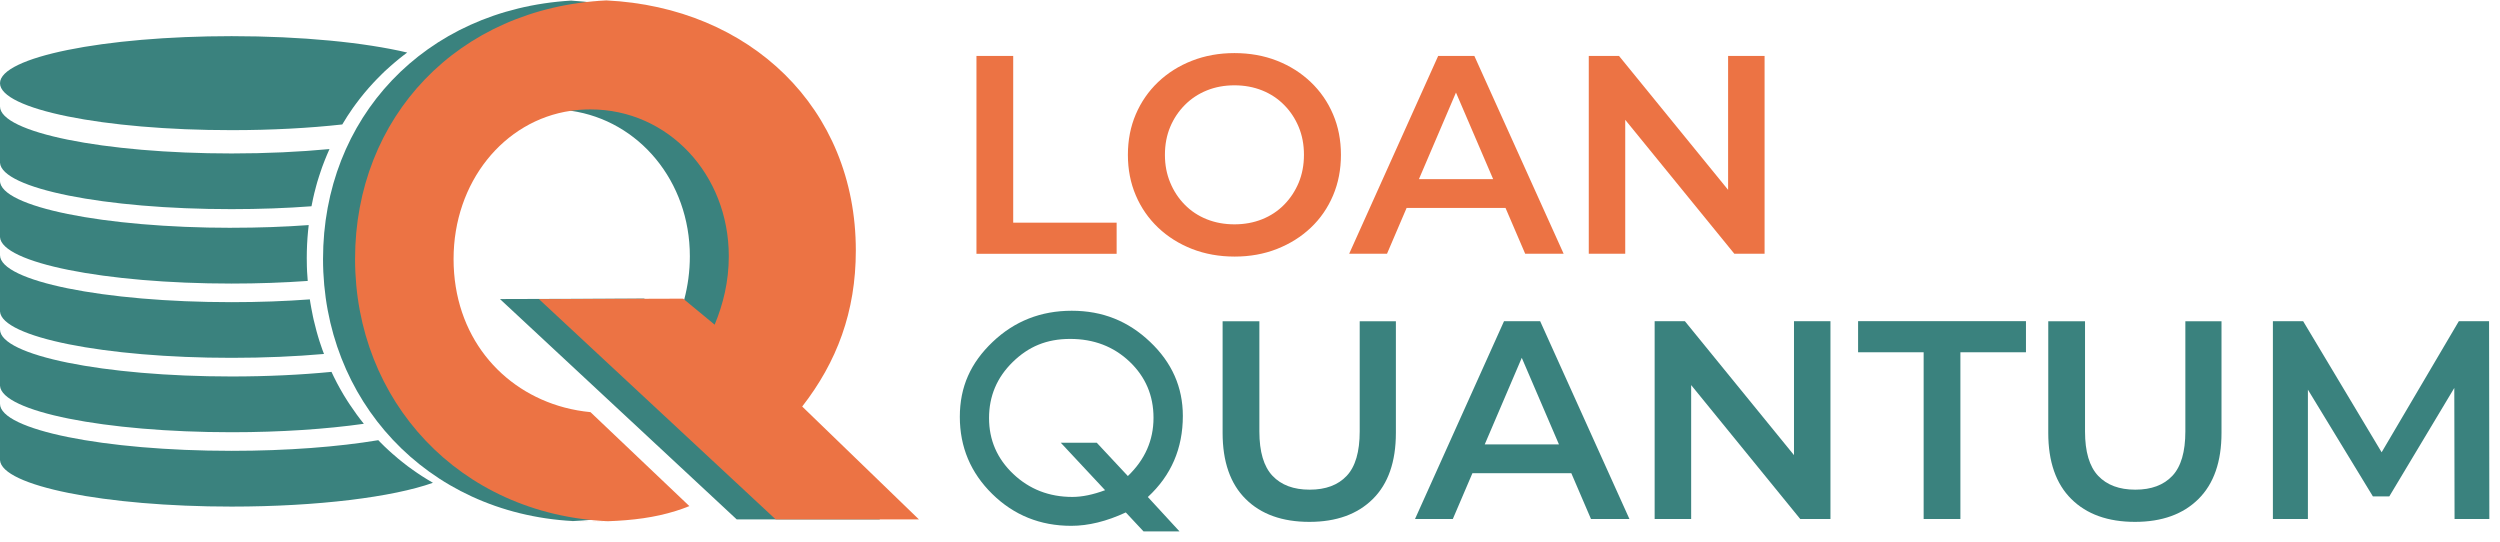 <svg width="203" height="44" viewBox="0 0 203 44" fill="none" xmlns="http://www.w3.org/2000/svg">
<path d="M79.288 20.604V4.543H82.272V18.082H90.671V20.608H79.291L79.288 20.604Z" fill="#EC7344"/>
<path d="M100.259 20.834C99.005 20.834 97.852 20.627 96.793 20.215C95.739 19.802 94.822 19.225 94.038 18.482C93.259 17.738 92.653 16.867 92.227 15.864C91.798 14.862 91.585 13.764 91.585 12.572C91.585 11.38 91.798 10.282 92.227 9.28C92.656 8.278 93.259 7.406 94.038 6.663C94.818 5.922 95.735 5.342 96.793 4.93C97.848 4.517 98.995 4.311 100.236 4.311C101.478 4.311 102.641 4.517 103.689 4.93C104.737 5.342 105.651 5.919 106.431 6.663C107.211 7.406 107.817 8.278 108.242 9.28C108.672 10.282 108.884 11.38 108.884 12.572C108.884 13.764 108.672 14.865 108.242 15.877C107.813 16.886 107.211 17.758 106.431 18.495C105.651 19.232 104.737 19.802 103.689 20.215C102.641 20.627 101.498 20.834 100.259 20.834ZM100.236 18.216C101.045 18.216 101.796 18.079 102.484 17.804C103.171 17.528 103.768 17.135 104.272 16.621C104.777 16.11 105.17 15.511 105.455 14.832C105.736 14.151 105.881 13.398 105.881 12.572C105.881 11.747 105.74 10.993 105.455 10.312C105.173 9.63 104.777 9.034 104.272 8.523C103.768 8.012 103.171 7.616 102.484 7.341C101.796 7.066 101.045 6.928 100.236 6.928C99.427 6.928 98.68 7.066 97.999 7.341C97.318 7.616 96.721 8.009 96.21 8.523C95.699 9.038 95.3 9.634 95.018 10.312C94.733 10.993 94.592 11.747 94.592 12.572C94.592 13.398 94.733 14.131 95.018 14.819C95.3 15.507 95.696 16.107 96.201 16.621C96.705 17.135 97.301 17.528 97.989 17.804C98.677 18.079 99.427 18.216 100.236 18.216Z" fill="#EC7344"/>
<path d="M109.553 20.604L116.779 4.543H119.718L126.967 20.604H123.845L117.628 6.125H118.82L112.625 20.604H109.553ZM112.881 16.886L113.684 14.547H122.358L123.16 16.886H112.881Z" fill="#EC7344"/>
<path d="M129.008 20.604V4.543H131.465L141.538 16.909H140.322V4.543H143.284V20.604H140.827L130.754 8.238H131.969V20.604H129.008Z" fill="#EC7344"/>
<path d="M93.203 40.355L95.775 43.149H92.853L91.415 41.609C89.859 42.333 88.381 42.697 86.983 42.697C84.467 42.697 82.328 41.835 80.572 40.112C78.816 38.389 77.938 36.299 77.938 33.849C77.938 31.398 78.826 29.456 80.601 27.766C82.377 26.075 84.519 25.233 87.025 25.233C89.531 25.233 91.608 26.072 93.383 27.756C95.159 29.436 96.047 31.441 96.047 33.773C96.047 36.414 95.1 38.608 93.203 40.358V40.355ZM89.734 39.804L86.137 35.952H89.059L91.582 38.654C92.971 37.324 93.665 35.749 93.665 33.931C93.665 32.113 93.016 30.599 91.723 29.367C90.425 28.136 88.817 27.52 86.897 27.52C84.978 27.52 83.513 28.146 82.233 29.397C80.952 30.648 80.31 32.165 80.31 33.947C80.31 35.729 80.965 37.242 82.278 38.487C83.592 39.729 85.191 40.351 87.078 40.351C87.867 40.351 88.755 40.168 89.741 39.801L89.734 39.804Z" fill="#3A827E"/>
<path d="M106.319 42.376C104.118 42.376 102.392 41.756 101.147 40.518C99.899 39.28 99.276 37.488 99.276 35.149V26.085H102.261V35.035C102.261 36.685 102.618 37.888 103.329 38.638C104.039 39.388 105.045 39.761 106.346 39.761C107.646 39.761 108.648 39.388 109.353 38.638C110.057 37.888 110.408 36.689 110.408 35.035V26.085H113.346V35.149C113.346 37.488 112.724 39.28 111.475 40.518C110.227 41.756 108.511 42.376 106.326 42.376H106.319Z" fill="#3A827E"/>
<path d="M114.899 42.143L122.126 26.082H125.061L132.31 42.143H129.188L122.971 27.664H124.163L117.969 42.143H114.893H114.899ZM118.227 38.425L119.03 36.086H127.704L128.507 38.425H118.227Z" fill="#3A827E"/>
<path d="M134.357 42.143V26.082H136.814L146.887 38.448H145.672V26.082H148.633V42.143H146.18L136.107 29.777H137.322V42.143H134.361H134.357Z" fill="#3A827E"/>
<path d="M156.2 42.143V28.604H150.877V26.078H164.508V28.604H159.184V42.143H156.2Z" fill="#3A827E"/>
<path d="M173.362 42.376C171.161 42.376 169.435 41.756 168.19 40.518C166.942 39.28 166.319 37.488 166.319 35.149V26.085H169.304V35.035C169.304 36.685 169.661 37.888 170.372 38.638C171.082 39.388 172.088 39.761 173.389 39.761C174.689 39.761 175.691 39.388 176.396 38.638C177.1 37.888 177.451 36.689 177.451 35.035V26.085H180.386V35.149C180.386 37.488 179.763 39.28 178.515 40.518C177.267 41.756 175.551 42.376 173.362 42.376Z" fill="#3A827E"/>
<path d="M184.559 42.143V26.082H187.016L194.036 37.806H192.752L199.657 26.082H202.111L202.134 42.143H199.31L199.287 30.511H199.883L194.01 40.309H192.68L186.714 30.511H187.402V42.143H184.556H184.559Z" fill="#3A827E"/>
<path d="M61.972 33.007C64.779 29.397 66.329 25.328 66.329 20.342C66.329 8.835 57.838 0.73 46.369 0.049C34.439 0.766 26.23 9.611 26.23 21.03C26.23 32.45 34.583 41.661 46.52 42.31C48.39 42.228 50.094 41.992 51.712 41.488C52.082 41.373 52.449 41.242 52.813 41.095L44.784 33.465C44.066 33.397 43.365 33.272 42.684 33.092C37.531 31.732 33.666 27.258 33.666 21.03C33.666 13.984 38.537 8.884 44.784 8.884C45.321 8.884 45.848 8.923 46.363 8.995C51.889 9.791 56.016 14.721 56.016 20.801C56.016 22.052 55.849 23.219 55.561 24.316C55.378 25.027 55.142 25.705 54.87 26.36L52.321 24.257L52.308 24.247L40.597 24.283L59.823 42.176H62.987H71.452L61.972 33.01V33.007Z" fill="#3A827E"/>
<path d="M29.866 8.95C29.961 8.812 30.059 8.675 30.157 8.537C30.059 8.675 29.961 8.809 29.866 8.95Z" fill="#EC7344"/>
<path d="M26.377 18.452C26.4 18.242 26.423 18.03 26.452 17.823C26.423 18.033 26.4 18.242 26.377 18.452Z" fill="#EC7344"/>
<path d="M31.716 6.646C31.831 6.525 31.946 6.407 32.063 6.286C31.946 6.404 31.831 6.522 31.716 6.646Z" fill="#EC7344"/>
<path d="M28.365 11.521C28.441 11.367 28.519 11.21 28.598 11.06C28.519 11.213 28.441 11.367 28.365 11.521Z" fill="#EC7344"/>
<path d="M26.524 17.378C26.557 17.182 26.587 16.985 26.623 16.792C26.587 16.985 26.554 17.182 26.524 17.378Z" fill="#EC7344"/>
<path d="M26.96 15.324C27.006 15.144 27.055 14.967 27.104 14.787C27.052 14.964 27.006 15.144 26.96 15.324Z" fill="#EC7344"/>
<path d="M26.718 16.337C26.757 16.15 26.796 15.963 26.839 15.776C26.793 15.96 26.757 16.15 26.718 16.337Z" fill="#EC7344"/>
<path d="M27.949 12.435C28.018 12.274 28.087 12.114 28.162 11.953C28.09 12.114 28.021 12.274 27.949 12.435Z" fill="#EC7344"/>
<path d="M33.135 5.271C33.259 5.163 33.387 5.055 33.515 4.95C33.387 5.058 33.259 5.163 33.135 5.271Z" fill="#EC7344"/>
<path d="M27.245 14.335C27.301 14.161 27.353 13.988 27.412 13.817C27.353 13.988 27.297 14.161 27.245 14.335Z" fill="#EC7344"/>
<path d="M26.23 21.031C26.23 20.667 26.239 20.304 26.256 19.943C26.239 20.304 26.23 20.664 26.23 21.031Z" fill="#EC7344"/>
<path d="M44.876 0.186C45.056 0.163 45.236 0.144 45.419 0.124C45.236 0.14 45.056 0.163 44.876 0.186Z" fill="#EC7344"/>
<path d="M43.775 0.344C43.952 0.314 44.125 0.285 44.306 0.259C44.129 0.285 43.952 0.314 43.775 0.344Z" fill="#EC7344"/>
<path d="M42.7 0.55C42.874 0.514 43.044 0.475 43.218 0.442C43.044 0.475 42.87 0.514 42.7 0.55Z" fill="#EC7344"/>
<path d="M32.771 5.602C32.65 5.713 32.526 5.828 32.408 5.942C32.526 5.828 32.65 5.716 32.771 5.602Z" fill="#EC7344"/>
<path d="M46.615 0.036C46.533 0.04 46.451 0.043 46.373 0.046C46.248 0.053 46.123 0.066 45.999 0.076C46.202 0.059 46.408 0.043 46.615 0.033V0.036Z" fill="#EC7344"/>
<path d="M47.948 0C48.364 0 48.777 0.013 49.187 0.029C48.777 0.01 48.364 0 47.948 0Z" fill="#EC7344"/>
<path d="M41.652 0.803C41.819 0.757 41.986 0.711 42.156 0.672C41.986 0.711 41.819 0.76 41.652 0.803Z" fill="#EC7344"/>
<path d="M36.384 2.948C36.528 2.863 36.679 2.788 36.83 2.706C36.682 2.788 36.532 2.863 36.384 2.948Z" fill="#EC7344"/>
<path d="M35.523 3.472C35.664 3.38 35.808 3.295 35.952 3.21C35.808 3.298 35.664 3.384 35.523 3.472Z" fill="#EC7344"/>
<path d="M34.694 4.036C34.829 3.937 34.969 3.846 35.107 3.754C34.969 3.849 34.829 3.941 34.694 4.036Z" fill="#EC7344"/>
<path d="M33.898 4.635C34.029 4.531 34.163 4.432 34.294 4.334C34.16 4.436 34.026 4.534 33.898 4.635Z" fill="#EC7344"/>
<path d="M39.634 1.438C39.794 1.379 39.952 1.317 40.112 1.265C39.952 1.32 39.794 1.383 39.634 1.438Z" fill="#EC7344"/>
<path d="M27.114 27.317C27.061 27.137 27.015 26.957 26.966 26.773C27.015 26.954 27.061 27.137 27.114 27.317Z" fill="#EC7344"/>
<path d="M37.826 40.089C37.659 40.008 37.495 39.929 37.331 39.844C37.495 39.929 37.662 40.008 37.826 40.089Z" fill="#EC7344"/>
<path d="M39.765 40.922C39.578 40.853 39.392 40.787 39.211 40.712C39.395 40.784 39.582 40.853 39.765 40.922Z" fill="#EC7344"/>
<path d="M36.912 39.614C36.755 39.526 36.594 39.44 36.437 39.349C36.594 39.44 36.752 39.526 36.912 39.614Z" fill="#EC7344"/>
<path d="M45.478 42.231C45.288 42.212 45.105 42.189 44.918 42.166C45.105 42.189 45.291 42.215 45.478 42.231Z" fill="#EC7344"/>
<path d="M47.893 42.35C48.361 42.35 48.813 42.34 49.259 42.327C48.813 42.343 48.358 42.35 47.893 42.35Z" fill="#EC7344"/>
<path d="M47.893 42.35C47.539 42.35 47.185 42.34 46.838 42.327C47.188 42.343 47.539 42.35 47.893 42.35Z" fill="#EC7344"/>
<path d="M65.14 33.008C67.947 29.398 69.493 25.329 69.493 20.343C69.496 8.734 60.855 0.593 49.232 0.033C37.158 0.636 28.831 9.523 28.831 21.031C28.831 32.539 37.292 41.777 49.353 42.324C51.355 42.255 53.166 42.026 54.877 41.489C55.247 41.374 55.614 41.243 55.977 41.095L47.948 33.466C47.231 33.397 46.53 33.273 45.848 33.093C40.699 31.733 36.83 27.258 36.83 21.031C36.83 14.804 40.895 9.782 46.359 8.996C46.877 8.92 47.404 8.884 47.945 8.884C54.251 8.884 59.178 14.155 59.178 20.805C59.178 22.869 58.719 24.7 58.031 26.364L55.555 24.32L55.473 24.251L52.318 24.261L43.762 24.287L62.987 42.176H74.617L65.14 33.011V33.008Z" fill="#EC7344"/>
<path d="M44.371 42.097C44.178 42.068 43.991 42.035 43.801 42.002C43.991 42.035 44.181 42.071 44.371 42.097Z" fill="#EC7344"/>
<path d="M43.286 41.914C43.08 41.875 42.88 41.826 42.677 41.783C42.88 41.829 43.08 41.875 43.286 41.914Z" fill="#EC7344"/>
<path d="M42.225 41.681C41.881 41.596 41.537 41.505 41.2 41.406C41.537 41.505 41.878 41.596 42.225 41.681Z" fill="#EC7344"/>
<path d="M46.045 42.275C46.202 42.288 46.359 42.304 46.52 42.311C46.559 42.311 46.599 42.311 46.638 42.314C46.438 42.304 46.245 42.288 46.048 42.272L46.045 42.275Z" fill="#EC7344"/>
<path d="M26.845 26.314C26.799 26.128 26.76 25.938 26.721 25.751C26.76 25.941 26.799 26.128 26.845 26.314Z" fill="#EC7344"/>
<path d="M27.779 29.253C27.713 29.086 27.651 28.916 27.585 28.745C27.648 28.916 27.71 29.086 27.779 29.253Z" fill="#EC7344"/>
<path d="M28.179 30.183C28.103 30.022 28.035 29.855 27.966 29.691C28.035 29.855 28.107 30.019 28.179 30.183Z" fill="#EC7344"/>
<path d="M26.456 24.254C26.426 24.045 26.403 23.835 26.38 23.622C26.403 23.832 26.426 24.045 26.456 24.254Z" fill="#EC7344"/>
<path d="M26.331 23.196C26.308 22.96 26.295 22.721 26.282 22.485C26.298 22.724 26.311 22.96 26.331 23.196Z" fill="#EC7344"/>
<path d="M26.626 25.293C26.59 25.096 26.557 24.9 26.527 24.703C26.56 24.9 26.59 25.099 26.626 25.293Z" fill="#EC7344"/>
<path d="M32.447 36.293C32.571 36.414 32.699 36.535 32.824 36.653C32.696 36.535 32.568 36.414 32.447 36.293Z" fill="#EC7344"/>
<path d="M32.113 35.952C31.992 35.827 31.87 35.703 31.756 35.575C31.874 35.703 31.992 35.827 32.113 35.952Z" fill="#EC7344"/>
<path d="M31.435 35.218C31.32 35.087 31.209 34.956 31.097 34.825C31.209 34.959 31.32 35.09 31.435 35.218Z" fill="#EC7344"/>
<path d="M26.279 19.586C26.295 19.347 26.308 19.108 26.328 18.872C26.305 19.108 26.292 19.347 26.279 19.586Z" fill="#EC7344"/>
<path d="M30.793 34.452C30.685 34.318 30.58 34.18 30.475 34.039C30.58 34.177 30.685 34.314 30.793 34.452Z" fill="#EC7344"/>
<path d="M30.19 33.655C30.088 33.514 29.99 33.37 29.892 33.23C29.99 33.374 30.088 33.514 30.19 33.655Z" fill="#EC7344"/>
<path d="M29.102 31.976C29.014 31.825 28.929 31.671 28.844 31.514C28.929 31.668 29.014 31.822 29.102 31.976Z" fill="#EC7344"/>
<path d="M35.149 39.205C31.91 40.358 25.807 41.135 18.806 41.135C8.501 41.135 0.128 39.448 0 37.361V32.788C0 34.894 8.422 36.608 18.806 36.608C23.324 36.608 27.474 36.283 30.717 35.743C30.77 35.799 30.825 35.858 30.881 35.913C30.996 36.028 31.11 36.142 31.225 36.254C31.343 36.365 31.458 36.48 31.579 36.585C31.664 36.667 31.752 36.745 31.837 36.817C31.995 36.958 32.152 37.093 32.312 37.227C32.421 37.319 32.532 37.41 32.64 37.492C32.794 37.617 32.948 37.735 33.105 37.856C33.227 37.947 33.348 38.036 33.472 38.121C33.606 38.219 33.737 38.314 33.875 38.403C34.006 38.495 34.14 38.583 34.275 38.668C34.285 38.675 34.291 38.678 34.301 38.684C34.425 38.766 34.55 38.845 34.678 38.92C34.832 39.015 34.986 39.11 35.143 39.196L35.149 39.205Z" fill="#3A827E"/>
<path d="M28.431 32.892C28.778 33.416 29.148 33.924 29.544 34.412C26.505 34.841 22.803 35.097 18.81 35.097C8.501 35.097 0.128 33.41 0 31.323V26.75C0 28.86 8.422 30.57 18.806 30.57C21.712 30.57 24.46 30.435 26.917 30.196C26.98 30.334 27.042 30.462 27.107 30.596C27.192 30.769 27.281 30.94 27.369 31.113C27.448 31.264 27.53 31.412 27.612 31.559C27.805 31.903 28.005 32.243 28.221 32.574C28.287 32.686 28.359 32.791 28.431 32.895V32.892Z" fill="#3A827E"/>
<path d="M26.167 28.368C26.213 28.493 26.259 28.617 26.308 28.742C24.012 28.945 21.473 29.056 18.81 29.056C8.501 29.06 0.128 27.373 0 25.289V20.713C0 22.823 8.422 24.536 18.806 24.536C21.034 24.536 23.176 24.457 25.158 24.31C25.171 24.411 25.188 24.509 25.204 24.605C25.227 24.749 25.25 24.886 25.279 25.027C25.315 25.253 25.361 25.473 25.41 25.695C25.427 25.784 25.447 25.869 25.466 25.954C25.541 26.272 25.62 26.59 25.705 26.901C25.741 27.038 25.781 27.169 25.82 27.304C25.859 27.438 25.902 27.566 25.941 27.7C25.977 27.815 26.016 27.93 26.056 28.041C26.092 28.149 26.131 28.26 26.167 28.365V28.368Z" fill="#3A827E"/>
<path d="M18.806 18.495C21.001 18.495 23.111 18.42 25.067 18.276C25.047 18.439 25.027 18.6 25.014 18.767C24.994 18.947 24.981 19.127 24.968 19.307C24.955 19.491 24.945 19.671 24.935 19.855C24.919 20.215 24.909 20.582 24.909 20.955C24.909 21.184 24.909 21.407 24.919 21.633C24.919 21.777 24.929 21.915 24.935 22.059C24.948 22.311 24.965 22.564 24.988 22.812C23.052 22.95 20.972 23.026 18.803 23.026C8.501 23.026 0.128 21.338 0 19.252V14.679C0 16.785 8.422 18.498 18.806 18.498V18.495Z" fill="#3A827E"/>
<path d="M26.757 12.101L26.747 12.12C26.681 12.268 26.616 12.412 26.554 12.563C26.495 12.704 26.439 12.841 26.383 12.982C26.347 13.067 26.314 13.156 26.282 13.241C26.239 13.349 26.2 13.454 26.161 13.562C26.118 13.686 26.075 13.807 26.033 13.935C25.984 14.079 25.934 14.224 25.889 14.371C25.882 14.387 25.876 14.407 25.872 14.427C25.836 14.541 25.8 14.659 25.764 14.774C25.738 14.872 25.709 14.97 25.682 15.069C25.672 15.105 25.663 15.141 25.653 15.18C25.613 15.314 25.581 15.449 25.548 15.586C25.541 15.609 25.535 15.632 25.528 15.658C25.492 15.809 25.456 15.96 25.424 16.11C25.378 16.323 25.332 16.533 25.293 16.749C23.268 16.903 21.08 16.982 18.797 16.982C8.501 16.988 0.128 15.301 0 13.215V8.642C0 10.751 8.422 12.461 18.806 12.461C21.646 12.461 24.343 12.333 26.757 12.104V12.101Z" fill="#3A827E"/>
<path d="M33.066 4.266C32.961 4.341 32.856 4.419 32.758 4.498C32.666 4.567 32.575 4.639 32.486 4.711C32.45 4.741 32.414 4.77 32.378 4.799C32.267 4.888 32.159 4.98 32.054 5.068C31.936 5.166 31.824 5.265 31.71 5.366C31.556 5.497 31.408 5.632 31.261 5.769C31.169 5.858 31.078 5.946 30.992 6.031C30.845 6.172 30.704 6.313 30.567 6.46C30.485 6.542 30.406 6.624 30.334 6.706C29.816 7.26 29.332 7.846 28.883 8.455C28.807 8.56 28.732 8.665 28.657 8.766C28.352 9.202 28.061 9.648 27.792 10.106C25.122 10.401 22.062 10.568 18.813 10.568C8.422 10.575 0 8.865 0 6.755C0 4.646 8.422 2.936 18.806 2.936C24.506 2.936 29.617 3.45 33.063 4.266H33.066Z" fill="#3A827E"/>
<path d="M46.687 42.091C46.719 42.091 46.755 42.091 46.788 42.091C46.624 42.084 46.467 42.075 46.307 42.062C46.434 42.071 46.559 42.081 46.687 42.088V42.091Z" fill="#0B4A7A"/>
</svg>
